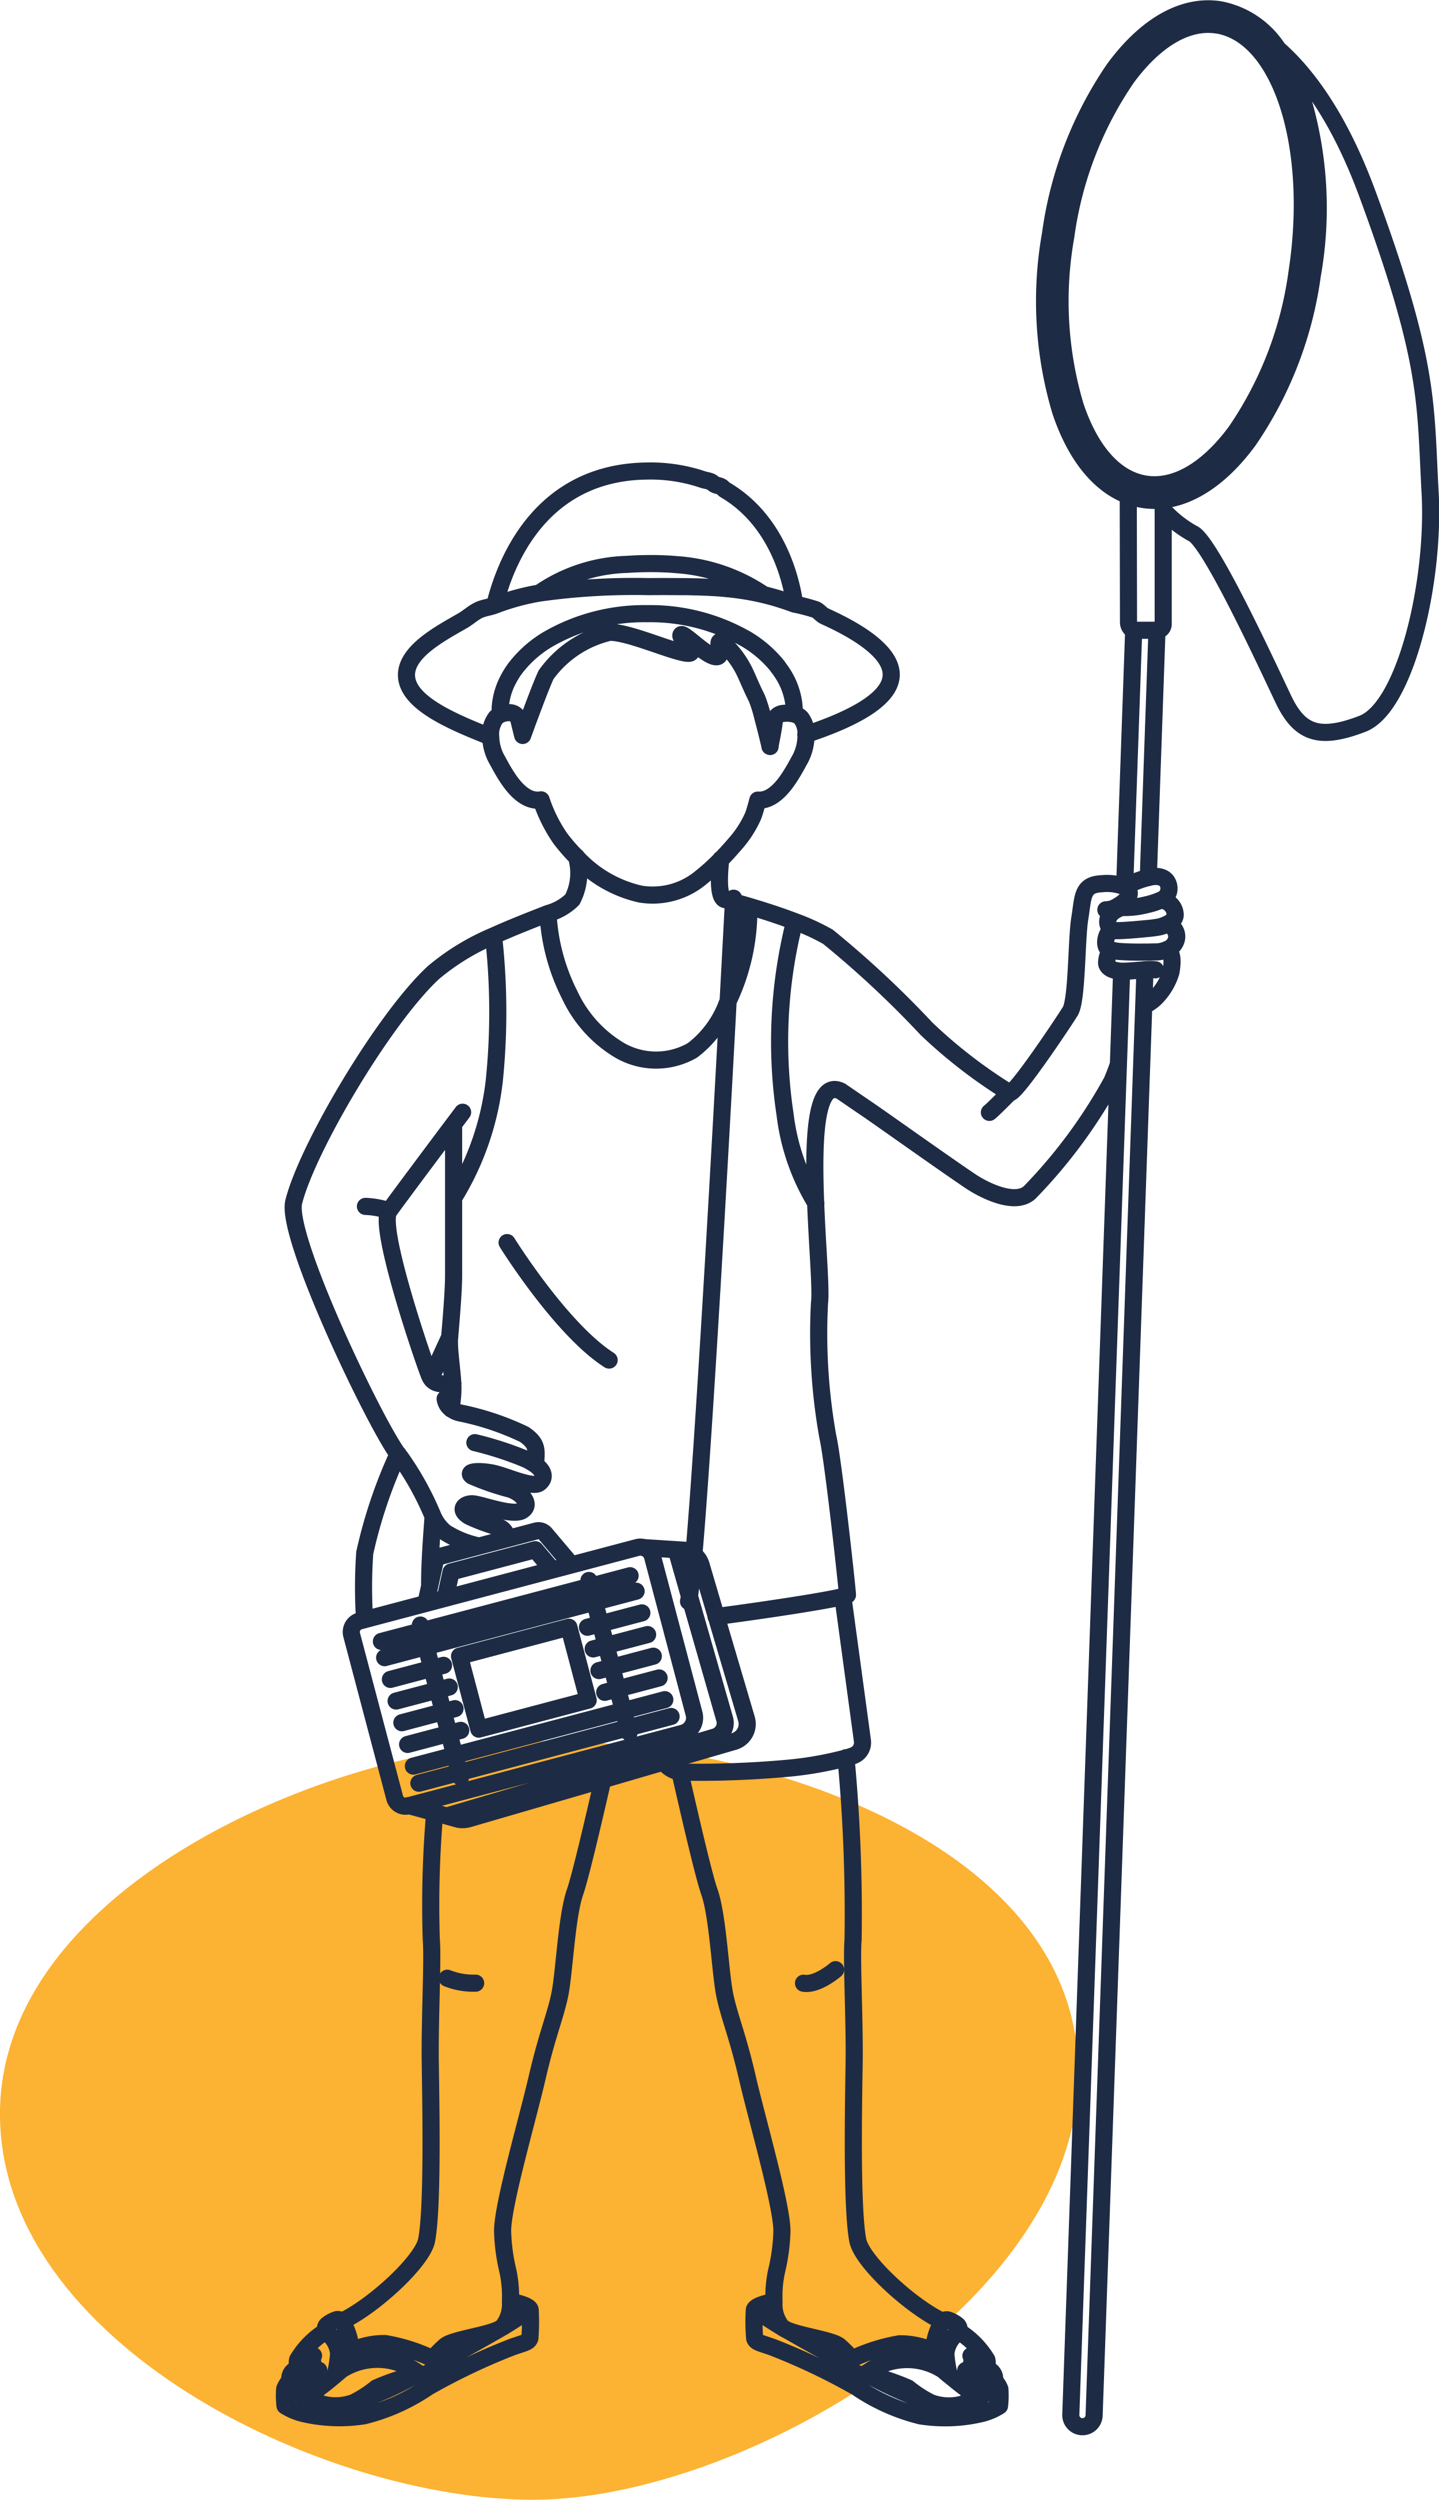 <svg xmlns="http://www.w3.org/2000/svg" width="84.059" height="145.947" viewBox="0 0 84.059 145.947">
  <g id="グループ_56" data-name="グループ 56" transform="translate(450.068 -2047.847)">
    <path id="パス_77" data-name="パス 77" d="M-398.081,2067.93c0,13.382-19.593,24.9-31.849,24.9s-31.139-9.148-31.139-22.53,19.825-21.761,32.082-21.761S-398.081,2054.549-398.081,2067.93Z" transform="translate(11 100.964)" fill="#fcb232"/>
    <path id="path" d="M-414.813,2090.864c-2.146-.856-4.859-1.965-4.9-3.574-.034-1.412,2.019-2.477,3.29-3.21.311-.181.6-.449.909-.6s.632-.172.943-.29a13.792,13.792,0,0,1,2.606-.715,39.509,39.509,0,0,1,6.412-.378c.59-.006,1.141-.006,1.666,0,.324,0,.635,0,.94.012.039,0,.082,0,.122,0,.211.006.418.015.621.023.081,0,.158.005.234.011s.15.006.226.011c.111.006.223.015.333.022.175.015.348.032.517.049a.981.981,0,0,1,.136.014c.079.005.161.017.243.026l.051.008c.1.014.2.026.29.04s.164.022.243.037.15.022.22.036c.122.023.243.045.367.071.073.014.15.028.223.048.093.017.183.04.273.062.237.056.474.118.717.189.3.09.615.192.935.307.045.014.093.034.149.054a11.422,11.422,0,0,1,1.229.319c.189.079.336.3.545.393,1.742.785,3.936,2.044,3.874,3.461-.062,1.5-2.622,2.662-4.988,3.441m-2.459-8.165a10.284,10.284,0,0,0-5.107-1.753c-.212-.02-.427-.034-.655-.043h0c-.256-.011-.528-.019-.81-.019-.5,0-.969.017-1.4.047a9.461,9.461,0,0,0-5.138,1.677m14.918.641c-.226-1.641-1.124-4.947-4.068-6.669-.071-.043-.152-.147-.229-.186-.115-.065-.223-.06-.347-.118-.094-.045-.167-.13-.263-.173-.147-.062-.328-.079-.482-.133a9.548,9.548,0,0,0-3.258-.489c-6.271.079-8.284,5.418-8.876,7.841m13.207,14.825c-.1.878-.169,2.16.211,2.343,0,0,.178.045.483.13l.028.009c.228.059.525.144.87.245.774.229,1.773.542,2.707.9a13,13,0,0,1,1.963.9,58.227,58.227,0,0,1,5.765,5.379,29.322,29.322,0,0,0,4.842,3.729c.3.152,3.14-4.1,3.546-4.76s.356-4.2.557-5.421.1-1.973,1.267-2.023a2.853,2.853,0,0,1,1.344.169l.037.019a.407.407,0,0,1,.24.418c-.028.237-.352.525-.7.715a1.3,1.3,0,0,1-.666.2m.885-.152c.045,0,.093.01.144.017a5.187,5.187,0,0,0,1.373-.168,4.235,4.235,0,0,0,.783-.252.729.729,0,0,0,.465-.929c-.128-.4-.549-.546-1.088-.42-.025.005-.048.01-.077.019a5.1,5.1,0,0,0-1.354.536m-.465,1.153a.828.828,0,0,0,.232.07h0c-.974.35-.878,1.011-.6,1.254a.362.362,0,0,0,.2.09c.1,0,.282,0,.508-.011.4-.023.926-.065,1.364-.11a7.112,7.112,0,0,0,.762-.1,2.351,2.351,0,0,0,.432-.152c.28-.13.528-.336.483-.627a.882.882,0,0,0-.847-.782m-2.9,1.7c-.311.327-.426.92-.172,1.135a.444.444,0,0,0,.149.071,3.134,3.134,0,0,0,.686.1c.426.028.937.031,1.358.026.237,0,.449-.009.6-.009a1.641,1.641,0,0,0,.672-.153.829.829,0,0,0,.514-.531.724.724,0,0,0-.542-.926m-1.352,4.76a2.359,2.359,0,0,0,.708-.486,3.588,3.588,0,0,0,.881-1.482c.09-.494.135-1.115-.209-1.336m-41.838,26.842c.034-.252.062-.508.087-.766a5.5,5.5,0,0,0,.009-.729c-.048-.917-.243-2.041-.184-2.693v0c.139-1.592.232-2.883.232-3.606v-8.837m38.835-3.5c-.136.393-.269.74-.384,1a29.92,29.92,0,0,1-4.8,6.485c-.895.813-2.772-.2-3.433-.641-1.273-.847-5.3-3.708-5.9-4.116s-1.694-1.158-1.694-1.158c-1.53-.74-1.617,2.967-1.474,6.553.1,2.555.325,5.051.223,5.819a34.283,34.283,0,0,0,.486,7.8c.319,1.366,1.149,9,1.149,9.238,0,.022-.1.059-.279.1-.977.249-4.354.766-7.4,1.169m-16.528-5.816c-.127,1.624-.209,3.032-.2,4m39.777-37.1a1.488,1.488,0,0,0-.234.731c0,.265.288.458.779.5.028,0,.062.006.1.006.342.008.909-.054,1.364-.083a2.661,2.661,0,0,1,.612,0m.088-19.82a.364.364,0,0,0,.364-.367v-7.245m-2.041-.252.014,7.392a.522.522,0,0,0,.3.472m-.7,19.9-.189,5.438v0l-2.781,78.841a.678.678,0,0,0,.658.7h.025a.679.679,0,0,0,.678-.655l2.9-82.3.073-2.112m.192-5.375.508-14.441h-1.361l-.528,14.98m8.956-48.92a5.2,5.2,0,0,0-3.394-2.29c-2.1-.331-4.288.889-6.166,3.436a22.432,22.432,0,0,0-3.727,9.659,22.416,22.416,0,0,0,.59,10.339c.864,2.575,2.247,4.292,3.953,4.932a4.5,4.5,0,0,0,.858.226,4.2,4.2,0,0,0,.68.054,4.436,4.436,0,0,0,.5-.028c1.725-.2,3.459-1.389,4.984-3.461a22.433,22.433,0,0,0,3.729-9.659,22.435,22.435,0,0,0-.59-10.336,10.836,10.836,0,0,0-1.417-2.872m-3.54-1.392a3.341,3.341,0,0,0-.534-.043c-1.589,0-3.258,1.087-4.757,3.12a21.5,21.5,0,0,0-3.563,9.26,21.506,21.506,0,0,0,.556,9.91c.892,2.66,2.347,4.274,4.091,4.548s3.628-.815,5.293-3.074a21.531,21.531,0,0,0,3.563-9.263C-366.554,2056.375-368.641,2049.889-372.365,2049.305Zm-3.165,28.312a6.736,6.736,0,0,0,1.731,1.372c.994.426,4.322,7.637,5.285,9.662s2.12,2.408,4.627,1.445,4.238-8.289,3.95-13.493,0-7.516-3.662-17.442c-1.657-4.5-3.6-7.036-5.226-8.464h0m-45.043,86.983a.7.7,0,0,0-.381-.644,10.73,10.73,0,0,1-1.818-.664c-.681-.4-.26-.771.226-.734s2.306.734,2.86.4.065-.991-.683-1.251a14.8,14.8,0,0,1-2.238-.77c-.359-.257.324-.333,1.135-.186s2.372.92,2.8.59c.33-.262.322-.657-.232-1.064a3.468,3.468,0,0,0-.582-.333,19.876,19.876,0,0,0-2.956-.958m5.932-34.207a3.362,3.362,0,0,1-.237,2.5,3.218,3.218,0,0,1-1.417.811c-.918.361-2.061.8-3.188,1.31a13.708,13.708,0,0,0-3.512,2.143c-2.885,2.666-7.366,10.232-8.159,13.386-.5,2,4.726,12.9,6.093,14.74.051.068.1.124.136.169a17.614,17.614,0,0,1,1.923,3.487v0a2.594,2.594,0,0,0,.678.886.469.469,0,0,1,.042.028,5.825,5.825,0,0,0,1.968.785m3.283-4.749c.065-.883.13-1.214-.649-1.764a15.83,15.83,0,0,0-3.707-1.248,1.356,1.356,0,0,1-.565-.243.879.879,0,0,1-.359-.593m1.022-16.731s-.2.268-.52.691c-1.03,1.373-3.275,4.371-3.78,5.08-.661.932,2.041,8.828,2.372,9.624a.865.865,0,0,0,.079.144c.265.4.793.336,1.282.29m11.186,9.6a.717.717,0,0,0-.424-.014l-3.832,1.014-1.115.294-6.265,1.657-1.132.3-3.578.946-.277.073a.67.67,0,0,0-.477.821l2.513,9.509a.654.654,0,0,0,.8.466l.017-.006h0l16.008-4.232a.932.932,0,0,0,.663-1.137l-2.428-9.181a.728.728,0,0,0-.474-.508m-4.41,4.636-6.389,1.69,1.126,4.261,6.39-1.691Zm-.962-3.343-1-1.183-4.921,1.3-.342,1.539m7.38-1.951a.109.109,0,0,0-.011-.015l-1.521-1.8a.53.53,0,0,0-.534-.166l-1.705.452-1.617.426-2.222.587a.526.526,0,0,0-.375.39l-.294,1.319v0l-.226,1.022a.073.073,0,0,0-.006.034m-.319,1.262.09.344.243.923.336,1.271.336,1.268.336,1.267.336,1.271.333,1.268.265,1.007.071.26m7.5-11.482.09.344.243.923.336,1.271.336,1.265.336,1.271.336,1.27.333,1.268.265,1.005.071.262m.409-8.252-2.422.64-9.848,2.6-2.419.641m11.847-1.776.757-.2,2.422-.64m-11.584,3.063-.686.181-2.42.641m15.026-2.618-2.422.638-.757.2m-11.513,3.043,2.422-.638.683-.181m11.92-1.8-2.419.641-.757.2m-8.408,2.222-.683.18-2.422.641m15.026-2.614-2.42.64-.757.2m-8.408,2.221-.683.181-2.422.641m.336,1.265,2.419-.638,9.848-2.6,2.422-.641m-16.556-3.4,2.366-.624,9.848-2.6,2.315-.613m-12.34,12.115,2.363-.625,9.848-2.605,2.522-.667m-15.328,5.2h0l1.513.415.714.2.7.192a1.282,1.282,0,0,0,.567-.031l7.849-2.284,3.563-1.039.749-.22,3.351-.974a1.062,1.062,0,0,0,.723-1.325l-1.764-5.979-.878-2.981a1.227,1.227,0,0,0-.429-.633,1.236,1.236,0,0,0-.559-.248l-.477-.031-1.85-.119h0m1.852.119.776,2.718v0l.382,1.324h0l1.677,5.853a.853.853,0,0,1-.578,1.042l-1.658.489-.686.2-.858.251-2.651.782,0,0-.545.158-.251.074-9,2.654m14.114-12.521c.017-.082.034-.186.053-.311v0c.077-.5.164-1.34.26-2.439.59-6.75,1.519-23.326,2-32.3.164-3.013.277-5.17.311-5.81.006-.13.008-.2.008-.2m-19.6,32.448a28.4,28.4,0,0,0-1.945,5.774,28.632,28.632,0,0,0-.009,3.885m4.975-16.494v0c-.336.723-.708,1.539-1.1,2.4m32.623-15.509c.2-.149,1.191-1.157,1.191-1.157m-36.265,6.9a4.852,4.852,0,0,0-1.375-.254m-1.38,65.094c.059-.028.119-.06.181-.094,1.846-.945,4.548-3.456,4.774-4.647.365-1.917.248-7.849.212-10.339s.158-6.025.059-7.219a63.17,63.17,0,0,1,.2-7.406m-6.35,30.275a4.926,4.926,0,0,0-1.657,1.668.647.647,0,0,0,.036.427m.892-.658s-.522.37-.892.658a4.072,4.072,0,0,0-.328.271.584.584,0,0,0-.155.525.4.4,0,0,0,.152.234m1.183-1.282a6.173,6.173,0,0,0-1.183,1.282.3.3,0,0,0-.037.209.423.423,0,0,0,.508.3m1.059-1.344-.949.948a.371.371,0,0,0-.11.4.517.517,0,0,0,.4.3,1.408,1.408,0,0,0,.5.006m-1.465-1.11s-.023.023-.056.06a1.411,1.411,0,0,0-.311.483,5.159,5.159,0,0,0,.019.986,3.573,3.573,0,0,0,1.045.446,9.241,9.241,0,0,0,3.58.135,11.528,11.528,0,0,0,3.715-1.666,36.694,36.694,0,0,1,4.916-2.341c.7-.251.971-.271,1.047-.522a11.742,11.742,0,0,0,.017-1.643c0-.22-.674-.429-1.146-.489m-9.148,5.887a21.464,21.464,0,0,0,3.789-1.7m4.882-2.69c.477-.282,1.391-.89,1.391-.89m-5.336,3.083c1.624-.87,3.156-1.739,3.736-2.075m-3.877,1.734a6.708,6.708,0,0,1,.774-.788c.474-.353,2.315-.576,3.1-.945h0l.175-.1a.2.2,0,0,0,.031-.017,2.1,2.1,0,0,0,.477-1.494,6.969,6.969,0,0,0-.149-1.8,11.071,11.071,0,0,1-.308-2.306c-.028-1.457,1.468-6.6,2.021-8.993.568-2.458,1.07-3.6,1.325-4.858.26-1.3.392-4.571.889-5.977.3-.858,1.07-4.136,1.621-6.55m-15.635,34.764c-.322.271-.768.635-.943.751a.527.527,0,0,0-.181.627.573.573,0,0,0,.4.322,3.031,3.031,0,0,0,1.818-.1,7.114,7.114,0,0,0,1.316-.853,14.613,14.613,0,0,1,2.05-.715,1.632,1.632,0,0,0,.353-.181m0,0,.04.026a.123.123,0,0,0,.031.02h0a.452.452,0,0,0,.452.022l.232-.115a.453.453,0,0,0,.251-.4.439.439,0,0,0-.141-.341.467.467,0,0,0-.138-.091,10.366,10.366,0,0,0-2.629-.813,4.569,4.569,0,0,0-2.05.463,4.321,4.321,0,0,0-.019-.638,3.511,3.511,0,0,0-.415-1.065.4.4,0,0,0-.036-.053.3.3,0,0,0-.311-.1,1.757,1.757,0,0,0-.534.285.31.31,0,0,0-.085.387.394.394,0,0,0,.1.124,1.7,1.7,0,0,1,.638,1.177,7.494,7.494,0,0,1-.2,1.262l.373-.314a3.926,3.926,0,0,1,4.436.169m25.028-35.9a97.294,97.294,0,0,1,.415,10.613c-.1,1.194.1,4.734.062,7.219s-.152,8.422.211,10.339c.223,1.191,2.923,3.7,4.775,4.647.062.034.119.065.177.094m2.552,2.665a.647.647,0,0,0,.037-.427,4.914,4.914,0,0,0-1.66-1.666m1.954,3.123a.433.433,0,0,0,.152-.234.582.582,0,0,0-.156-.525,3.929,3.929,0,0,0-.327-.271c-.373-.288-.892-.658-.892-.658m.749,2.2c.226.014.423-.023.511-.3a.319.319,0,0,0-.036-.209,6.26,6.26,0,0,0-1.183-1.282m-.186,2.1a1.4,1.4,0,0,0,.494-.006.511.511,0,0,0,.4-.3.367.367,0,0,0-.111-.4l-.945-.948m-11.2-4.009c-.472.06-1.146.269-1.146.489a11.379,11.379,0,0,0,.019,1.643c.077.251.348.271,1.045.522a36.7,36.7,0,0,1,4.916,2.341,11.547,11.547,0,0,0,3.718,1.666,9.24,9.24,0,0,0,3.58-.135,3.559,3.559,0,0,0,1.045-.446,5.145,5.145,0,0,0,.02-.986,1.473,1.473,0,0,0-.311-.483m-7.527-.427a21.49,21.49,0,0,0,3.791,1.7m-10.065-5.283s.915.607,1.395.89m.209.119c.582.336,2.112,1.205,3.732,2.075m1.011.452a1.689,1.689,0,0,0,.35.181,14.391,14.391,0,0,1,2.05.715,7.25,7.25,0,0,0,1.318.853,3.032,3.032,0,0,0,1.818.1.576.576,0,0,0,.4-.322.53.53,0,0,0-.181-.627c-.175-.116-.624-.48-.945-.751m-15.74-35.235c.553,2.439,1.4,6.106,1.728,7.021.495,1.406.63,4.681.89,5.977.251,1.262.757,2.4,1.324,4.858.553,2.394,2.047,7.536,2.021,8.993a11.055,11.055,0,0,1-.311,2.306,6.976,6.976,0,0,0-.149,1.8,2.081,2.081,0,0,0,.48,1.494.111.111,0,0,0,.031.017l.141.082a.117.117,0,0,0,.031.02h.006c.785.37,2.626.593,3.1.945a6.894,6.894,0,0,1,.776.785m.867.8a3.921,3.921,0,0,1,4.433-.169s.158.136.373.314a7.477,7.477,0,0,1-.2-1.262,1.7,1.7,0,0,1,.638-1.177.376.376,0,0,0,.1-.122v0a.31.31,0,0,0-.085-.387,1.757,1.757,0,0,0-.534-.285.3.3,0,0,0-.311.1c-.011.017-.025.034-.036.053a3.568,3.568,0,0,0-.412,1.065,3.868,3.868,0,0,0-.02.638,4.569,4.569,0,0,0-2.05-.463,10.429,10.429,0,0,0-2.631.813.4.4,0,0,0-.135.087.451.451,0,0,0-.144.344.461.461,0,0,0,.254.4l.231.115a.46.46,0,0,0,.452-.022.105.105,0,0,0,.034-.02l.039-.026m-5.209-99.62a6.814,6.814,0,0,0-1.922-1.643l-.006,0a11.284,11.284,0,0,0-5.7-1.44,11.271,11.271,0,0,0-5.763,1.477h0a6.7,6.7,0,0,0-1.818,1.553m0,0a4.235,4.235,0,0,0-.37.522c-.028.045-.059.094-.081.139a4.346,4.346,0,0,0-.286.593,4.011,4.011,0,0,0-.226.833,3.326,3.326,0,0,0-.045.469c0,.043,0,.088,0,.135s0,.111,0,.169m17.18-.036c0-.045,0-.09,0-.133a3.917,3.917,0,0,0-.048-.6,4.245,4.245,0,0,0-.749-1.8v0c-.053-.076-.11-.155-.169-.228m-6.652,63.961a1.4,1.4,0,0,0,.926.568.983.983,0,0,0,.127.014,57.3,57.3,0,0,0,6-.211,20.637,20.637,0,0,0,3.58-.613,4.212,4.212,0,0,0,.461-.149.813.813,0,0,0,.508-.839l-1.146-8.436m-17.222-39.885a11.81,11.81,0,0,0,1.273,4.768,7.367,7.367,0,0,0,2.931,3.233,4.254,4.254,0,0,0,4.227-.006,6.056,6.056,0,0,0,2.027-2.733l.051-.111.006-.014a12.305,12.305,0,0,0,1.208-4.893c0-.223-.009-.449-.028-.672m2.707.9a28.555,28.555,0,0,0-.556,11.259,12.888,12.888,0,0,0,1.8,5.192m-21.158-.316a16.536,16.536,0,0,0,2.375-6.863,39.6,39.6,0,0,0-.048-8.436m16.158-11.056v0a.354.354,0,0,1-.017-.062c-.094-.4-.248-1.03-.4-1.595a8.66,8.66,0,0,0-.35-1.141c-.056-.107-.1-.215-.155-.316-.158-.336-.3-.661-.472-1.05a5.518,5.518,0,0,0-1.425-1.935c-.455-.228.228.966-.4.853s-1.937-1.536-1.993-1.253,1.254,1.253.169,1.025-3.244-1.195-4.325-1.195a6.334,6.334,0,0,0-3.724,2.488c-.1.22-.254.589-.42,1.016-.111.282-.226.59-.342.892-.07.195-.144.384-.211.567-.1.26-.186.5-.263.717-.048.127-.09.246-.127.344-.082-.328-.156-.633-.223-.906a.552.552,0,0,0-.5-.421,1.155,1.155,0,0,0-.6.113.869.869,0,0,0-.248.19,1.586,1.586,0,0,0-.294,1.112,2.869,2.869,0,0,0,.331,1.265c.115.195.316.6.593,1.03.471.734,1.163,1.522,2.021,1.378a8.823,8.823,0,0,0,1.135,2.273c.07.09.144.183.217.273a10.058,10.058,0,0,0,.7.779,7.2,7.2,0,0,0,3.757,2.177,4.406,4.406,0,0,0,3.566-1,12.038,12.038,0,0,0,1.124-1.022c.271-.277.544-.573.8-.875a6.287,6.287,0,0,0,1.084-1.668c.082-.212.173-.536.274-.923.8.06,1.457-.706,1.9-1.409.273-.421.471-.819.584-1.011a2.958,2.958,0,0,0,.331-1.4,1.49,1.49,0,0,0-.294-.979.817.817,0,0,0-.407-.226,1.781,1.781,0,0,0-.658-.034.558.558,0,0,0-.5.5.292.292,0,0,0-.006.053c-.023.224-.116.737-.243,1.372m-15.353,28.967s3.148,5.063,5.96,6.86m11.355,36.381c.794.144,1.872-.791,1.872-.791m-22.682.5a4.153,4.153,0,0,0,1.657.288" transform="translate(-6.61)" fill="none" stroke="#1e2b44" stroke-linecap="round" stroke-linejoin="round" stroke-width="1"/>
  </g>
</svg>

